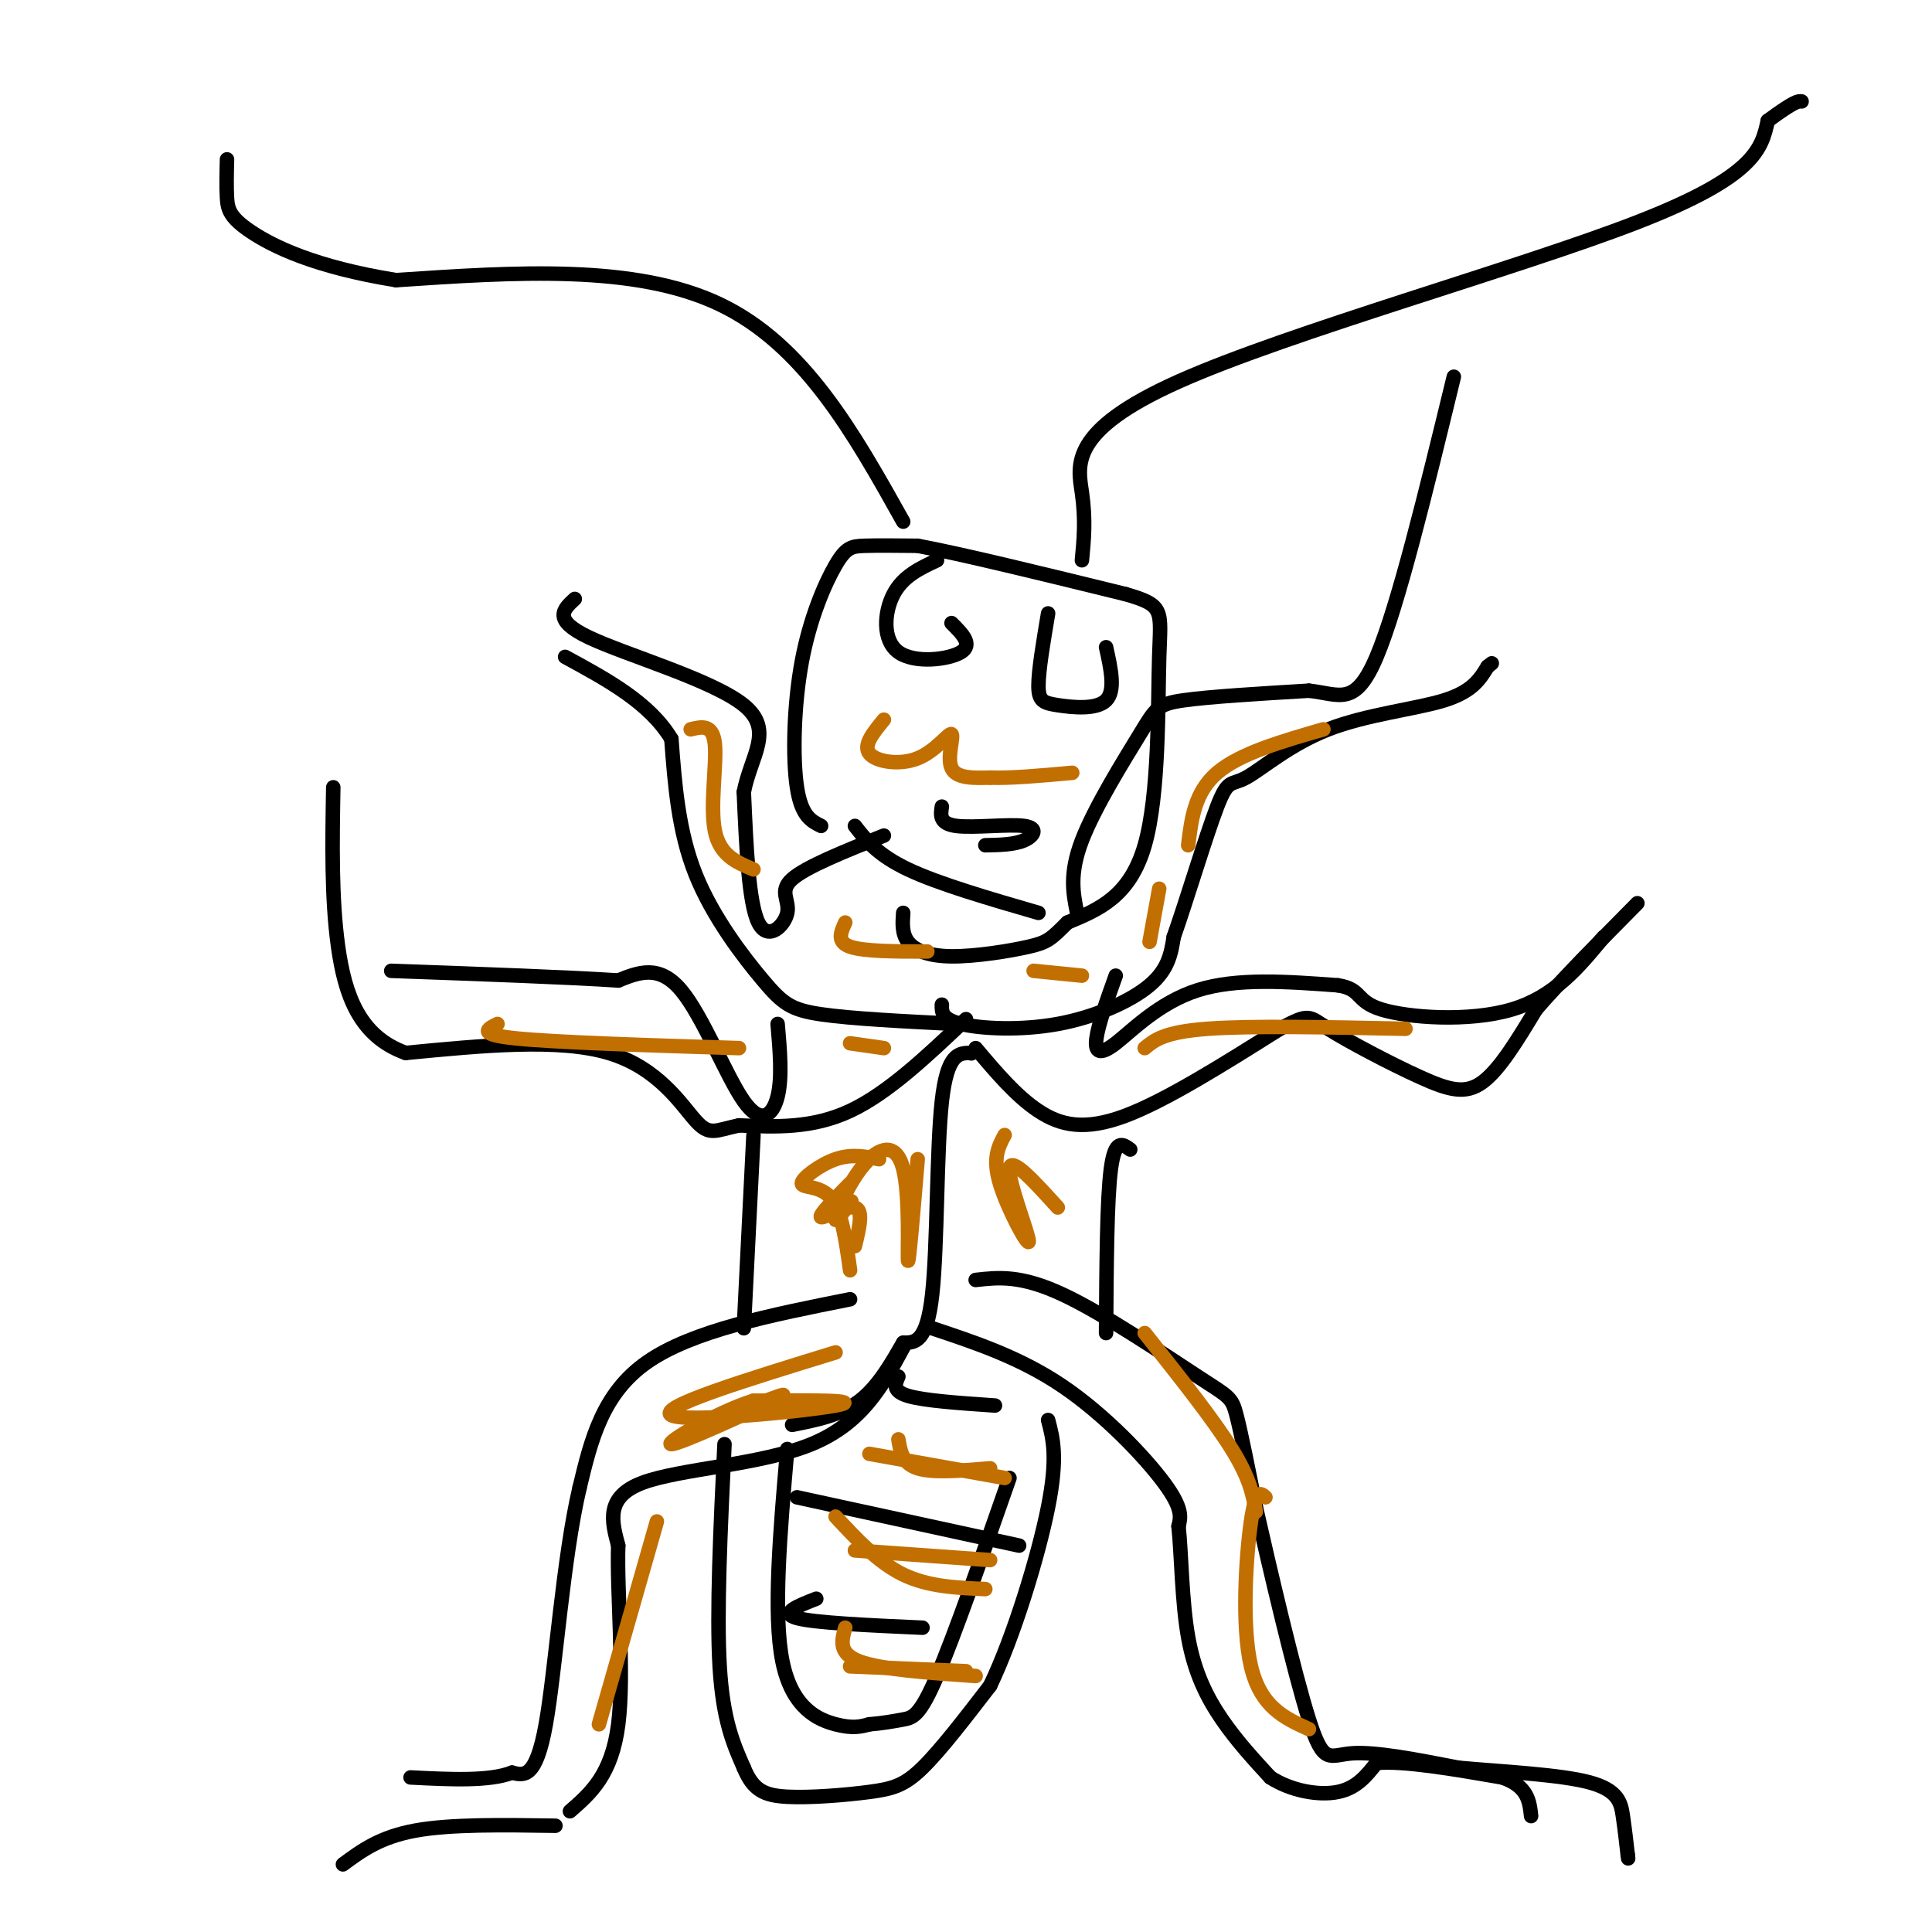 <svg viewBox='0 0 400 400' version='1.1' xmlns='http://www.w3.org/2000/svg' xmlns:xlink='http://www.w3.org/1999/xlink'><g fill='none' stroke='#000000' stroke-width='3' stroke-linecap='round' stroke-linejoin='round'><path d='M150,299c-0.833,17.417 -1.667,34.833 -1,46c0.667,11.167 2.833,16.083 5,21'/><path d='M154,366c1.912,4.643 4.193,5.750 9,6c4.807,0.250 12.140,-0.356 17,-1c4.860,-0.644 7.246,-1.327 11,-5c3.754,-3.673 8.877,-10.337 14,-17'/><path d='M205,349c4.844,-10.067 9.956,-26.733 12,-37c2.044,-10.267 1.022,-14.133 0,-18'/><path d='M193,275c9.133,3.044 18.267,6.089 27,12c8.733,5.911 17.067,14.689 21,20c3.933,5.311 3.467,7.156 3,9'/><path d='M244,316c0.619,5.726 0.667,15.542 2,23c1.333,7.458 3.952,12.560 7,17c3.048,4.440 6.524,8.220 10,12'/><path d='M263,368c4.311,2.800 10.089,3.800 14,3c3.911,-0.800 5.956,-3.400 8,-6'/><path d='M285,365c5.667,-0.500 15.833,1.250 26,3'/><path d='M311,368c5.333,1.833 5.667,4.917 6,8'/><path d='M202,265c4.655,-0.530 9.310,-1.060 18,3c8.690,4.060 21.417,12.708 28,17c6.583,4.292 7.024,4.226 8,8c0.976,3.774 2.488,11.387 4,19'/><path d='M260,312c2.833,12.512 7.917,34.292 11,44c3.083,9.708 4.167,7.345 9,7c4.833,-0.345 13.417,1.327 22,3'/><path d='M302,366c9.107,0.821 20.875,1.375 27,3c6.125,1.625 6.607,4.321 7,7c0.393,2.679 0.696,5.339 1,8'/><path d='M337,384c0.167,1.333 0.083,0.667 0,0'/><path d='M187,279c-4.244,7.844 -8.489,15.689 -19,20c-10.511,4.311 -27.289,5.089 -35,8c-7.711,2.911 -6.356,7.956 -5,13'/><path d='M128,320c-0.333,9.444 1.333,26.556 0,37c-1.333,10.444 -5.667,14.222 -10,18'/><path d='M176,269c-16.333,3.250 -32.667,6.500 -42,13c-9.333,6.500 -11.667,16.250 -14,26'/><path d='M120,308c-3.422,14.489 -4.978,37.711 -7,49c-2.022,11.289 -4.511,10.644 -7,10'/><path d='M106,367c-4.667,1.833 -12.833,1.417 -21,1'/><path d='M115,378c-10.833,-0.167 -21.667,-0.333 -29,1c-7.333,1.333 -11.167,4.167 -15,7'/><path d='M156,235c0.000,0.000 -2.000,40.000 -2,40'/><path d='M234,238c-1.583,-1.167 -3.167,-2.333 -4,4c-0.833,6.333 -0.917,20.167 -1,34'/><path d='M201,218c0.000,0.000 0.100,0.100 0.1,0.1'/><path d='M201,218c-2.444,0.000 -4.889,0.000 -6,10c-1.111,10.000 -0.889,30.000 -2,40c-1.111,10.000 -3.556,10.000 -6,10'/><path d='M187,278c-2.311,4.000 -5.089,9.000 -9,12c-3.911,3.000 -8.956,4.000 -14,5'/><path d='M202,217c4.200,4.978 8.400,9.956 13,13c4.600,3.044 9.600,4.156 18,1c8.400,-3.156 20.200,-10.578 32,-18'/><path d='M265,213c6.236,-3.327 5.826,-2.644 10,0c4.174,2.644 12.931,7.250 19,10c6.069,2.750 9.448,3.643 13,1c3.552,-2.643 7.276,-8.821 11,-15'/><path d='M318,209c5.333,-6.167 13.167,-14.083 21,-22'/><path d='M231,202c-1.810,5.060 -3.619,10.119 -4,13c-0.381,2.881 0.667,3.583 4,1c3.333,-2.583 8.952,-8.452 17,-11c8.048,-2.548 18.524,-1.774 29,-1'/><path d='M277,204c5.143,0.798 3.500,3.292 9,5c5.500,1.708 18.143,2.631 27,0c8.857,-2.631 13.929,-8.815 19,-15'/><path d='M195,208c-0.036,1.512 -0.071,3.024 4,4c4.071,0.976 12.250,1.417 20,0c7.750,-1.417 15.071,-4.690 19,-8c3.929,-3.310 4.464,-6.655 5,-10'/><path d='M243,194c2.629,-7.441 6.702,-21.044 9,-27c2.298,-5.956 2.822,-4.267 6,-6c3.178,-1.733 9.009,-6.890 17,-10c7.991,-3.110 18.140,-4.174 24,-6c5.860,-1.826 7.430,-4.413 9,-7'/><path d='M308,138c1.500,-1.167 0.750,-0.583 0,0'/><path d='M223,189c-0.821,-4.048 -1.643,-8.095 1,-15c2.643,-6.905 8.750,-16.667 12,-22c3.250,-5.333 3.643,-6.238 9,-7c5.357,-0.762 15.679,-1.381 26,-2'/><path d='M271,143c6.444,0.711 9.556,3.489 14,-7c4.444,-10.489 10.222,-34.244 16,-58'/><path d='M200,211c-8.083,7.667 -16.167,15.333 -24,19c-7.833,3.667 -15.417,3.333 -23,3'/><path d='M153,233c-5.024,1.071 -6.083,2.250 -9,-1c-2.917,-3.250 -7.690,-10.929 -18,-14c-10.310,-3.071 -26.155,-1.536 -42,0'/><path d='M84,218c-9.600,-3.422 -12.600,-11.978 -14,-22c-1.400,-10.022 -1.200,-21.511 -1,-33'/><path d='M161,212c0.482,5.554 0.964,11.107 0,15c-0.964,3.893 -3.375,6.125 -7,1c-3.625,-5.125 -8.464,-17.607 -13,-23c-4.536,-5.393 -8.768,-3.696 -13,-2'/><path d='M128,203c-10.000,-0.667 -28.500,-1.333 -47,-2'/><path d='M198,212c-10.863,-0.542 -21.726,-1.083 -28,-2c-6.274,-0.917 -7.958,-2.208 -12,-7c-4.042,-4.792 -10.440,-13.083 -14,-22c-3.560,-8.917 -4.280,-18.458 -5,-28'/><path d='M139,153c-4.500,-7.500 -13.250,-12.250 -22,-17'/><path d='M183,173c-8.077,3.232 -16.155,6.464 -19,9c-2.845,2.536 -0.458,4.375 -1,7c-0.542,2.625 -4.012,6.036 -6,2c-1.988,-4.036 -2.494,-15.518 -3,-27'/><path d='M154,164c1.405,-7.512 6.417,-12.792 0,-18c-6.417,-5.208 -24.262,-10.345 -32,-14c-7.738,-3.655 -5.369,-5.827 -3,-8'/><path d='M177,171c2.333,3.000 4.667,6.000 11,9c6.333,3.000 16.667,6.000 27,9'/><path d='M170,171c-2.045,-1.011 -4.089,-2.022 -5,-8c-0.911,-5.978 -0.687,-16.922 1,-26c1.687,-9.078 4.839,-16.290 7,-20c2.161,-3.710 3.332,-3.917 6,-4c2.668,-0.083 6.834,-0.041 11,0'/><path d='M190,113c9.000,1.667 26.000,5.833 43,10'/><path d='M233,123c8.226,2.357 7.292,3.250 7,13c-0.292,9.750 0.060,28.357 -3,39c-3.060,10.643 -9.530,13.321 -16,16'/><path d='M221,191c-3.458,3.458 -4.102,4.102 -8,5c-3.898,0.898 -11.049,2.049 -16,2c-4.951,-0.049 -7.700,-1.300 -9,-3c-1.300,-1.700 -1.150,-3.850 -1,-6'/><path d='M195,167c-0.268,1.774 -0.536,3.548 3,4c3.536,0.452 10.875,-0.417 14,0c3.125,0.417 2.036,2.119 0,3c-2.036,0.881 -5.018,0.940 -8,1'/><path d='M194,116c-3.518,1.637 -7.036,3.274 -9,7c-1.964,3.726 -2.375,9.542 1,12c3.375,2.458 10.536,1.560 13,0c2.464,-1.560 0.232,-3.780 -2,-6'/><path d='M217,127c-1.000,5.923 -2.000,11.845 -2,15c0.000,3.155 1.000,3.542 4,4c3.000,0.458 8.000,0.988 10,-1c2.000,-1.988 1.000,-6.494 0,-11'/><path d='M187,108c-10.250,-18.333 -20.500,-36.667 -38,-45c-17.500,-8.333 -42.250,-6.667 -67,-5'/><path d='M82,58c-16.857,-2.714 -25.500,-7.000 -30,-10c-4.500,-3.000 -4.857,-4.714 -5,-7c-0.143,-2.286 -0.071,-5.143 0,-8'/><path d='M224,116c0.405,-4.173 0.810,-8.345 0,-14c-0.810,-5.655 -2.833,-12.792 20,-23c22.833,-10.208 70.524,-23.488 95,-33c24.476,-9.512 25.738,-15.256 27,-21'/><path d='M366,25c5.667,-4.167 6.333,-4.083 7,-4'/><path d='M169,331c-3.833,1.500 -7.667,3.000 -4,4c3.667,1.000 14.833,1.500 26,2'/><path d='M165,310c0.000,0.000 46.000,10.000 46,10'/><path d='M186,285c-0.667,1.500 -1.333,3.000 2,4c3.333,1.000 10.667,1.500 18,2'/><path d='M163,300c-1.489,17.133 -2.978,34.267 -1,44c1.978,9.733 7.422,12.067 11,13c3.578,0.933 5.289,0.467 7,0'/><path d='M180,357c2.429,-0.179 5.000,-0.625 7,-1c2.000,-0.375 3.429,-0.679 7,-9c3.571,-8.321 9.286,-24.661 15,-41'/></g>
<g fill='none' stroke='#C26F01' stroke-width='3' stroke-linecap='round' stroke-linejoin='round'><path d='M182,240c-2.857,-0.565 -5.714,-1.131 -9,0c-3.286,1.131 -7.000,3.958 -7,5c0.000,1.042 3.714,0.298 6,3c2.286,2.702 3.143,8.851 4,15'/><path d='M176,245c-3.311,3.356 -6.622,6.711 -6,7c0.622,0.289 5.178,-2.489 7,-2c1.822,0.489 0.911,4.244 0,8'/><path d='M173,280c-18.511,5.689 -37.022,11.378 -34,13c3.022,1.622 27.578,-0.822 34,-2c6.422,-1.178 -5.289,-1.089 -17,-1'/><path d='M156,290c-7.774,2.429 -18.708,9.000 -17,9c1.708,-0.000 16.060,-6.571 21,-9c4.940,-2.429 0.470,-0.714 -4,1'/><path d='M208,235c-1.280,2.375 -2.560,4.750 -1,10c1.560,5.250 5.958,13.375 6,12c0.042,-1.375 -4.274,-12.250 -4,-15c0.274,-2.750 5.137,2.625 10,8'/><path d='M176,216c0.000,0.000 7.000,1.000 7,1'/><path d='M175,191c-0.917,2.000 -1.833,4.000 1,5c2.833,1.000 9.417,1.000 16,1'/><path d='M214,201c0.000,0.000 10.000,1.000 10,1'/><path d='M238,195c0.000,0.000 2.000,-11.000 2,-11'/><path d='M183,149c-2.175,2.641 -4.351,5.282 -3,7c1.351,1.718 6.228,2.512 10,1c3.772,-1.512 6.439,-5.330 7,-5c0.561,0.330 -0.982,4.809 0,7c0.982,2.191 4.491,2.096 8,2'/><path d='M205,161c4.167,0.167 10.583,-0.417 17,-1'/><path d='M136,315c0.000,0.000 -12.000,42.000 -12,42'/><path d='M262,310c-1.000,-0.933 -2.000,-1.867 -3,5c-1.000,6.867 -2.000,21.533 0,30c2.000,8.467 7.000,10.733 12,13'/><path d='M237,276c7.083,8.917 14.167,17.833 18,24c3.833,6.167 4.417,9.583 5,13'/><path d='M173,314c4.417,4.750 8.833,9.500 14,12c5.167,2.500 11.083,2.750 17,3'/><path d='M180,301c0.000,0.000 28.000,5.000 28,5'/><path d='M175,337c-0.750,2.667 -1.500,5.333 3,7c4.500,1.667 14.250,2.333 24,3'/><path d='M177,321c0.000,0.000 28.000,2.000 28,2'/><path d='M186,298c0.417,2.500 0.833,5.000 4,6c3.167,1.000 9.083,0.500 15,0'/><path d='M176,345c0.000,0.000 24.000,1.000 24,1'/><path d='M190,240c-0.922,10.904 -1.844,21.809 -2,21c-0.156,-0.809 0.453,-13.330 -1,-19c-1.453,-5.670 -4.968,-4.488 -8,-1c-3.032,3.488 -5.581,9.282 -6,11c-0.419,1.718 1.290,-0.641 3,-3'/><path d='M176,249c0.500,-0.500 0.250,-0.250 0,0'/><path d='M153,217c-18.833,-0.583 -37.667,-1.167 -46,-2c-8.333,-0.833 -6.167,-1.917 -4,-3'/><path d='M156,180c-3.489,-1.444 -6.978,-2.889 -8,-8c-1.022,-5.111 0.422,-13.889 0,-18c-0.422,-4.111 -2.711,-3.556 -5,-3'/><path d='M237,217c2.000,-1.667 4.000,-3.333 13,-4c9.000,-0.667 25.000,-0.333 41,0'/><path d='M246,175c0.667,-5.500 1.333,-11.000 6,-15c4.667,-4.000 13.333,-6.500 22,-9'/></g>
</svg>